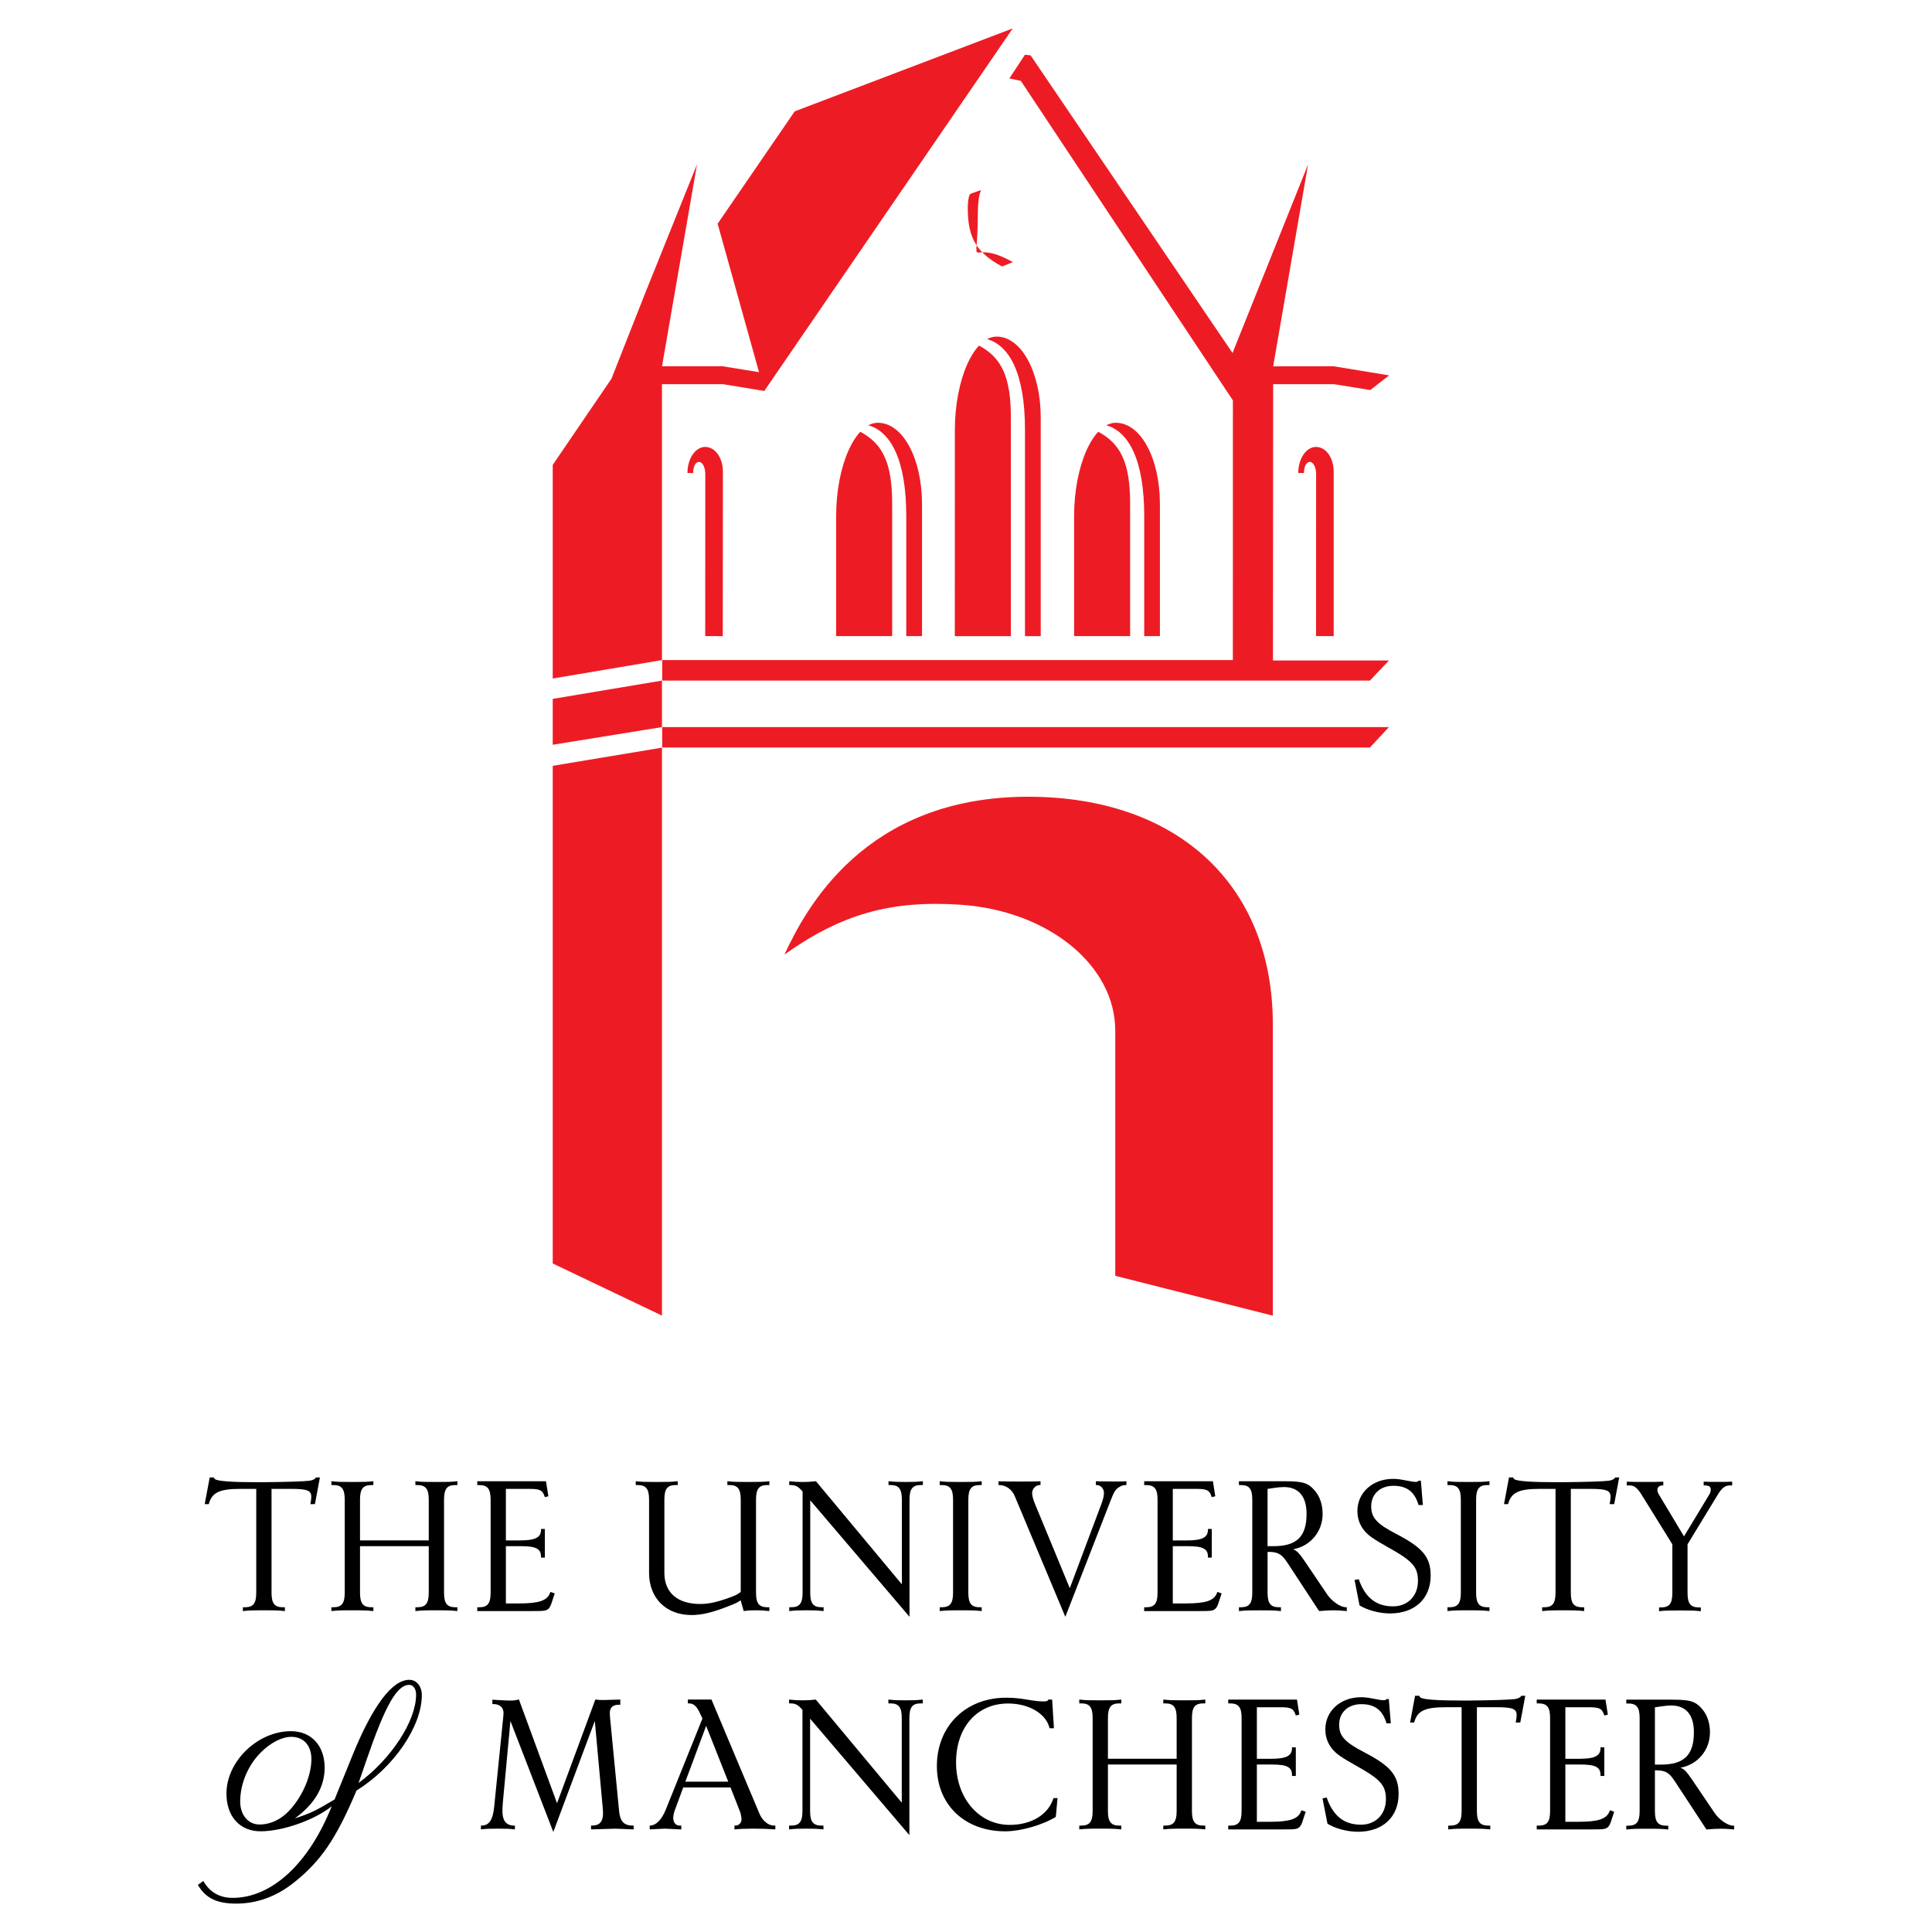 <?xml version="1.0" encoding="utf-8"?>
<!-- Generator: Adobe Illustrator 13.0.0, SVG Export Plug-In . SVG Version: 6.00 Build 14948)  -->
<!DOCTYPE svg PUBLIC "-//W3C//DTD SVG 1.0//EN" "http://www.w3.org/TR/2001/REC-SVG-20010904/DTD/svg10.dtd">
<svg version="1.0" id="Layer_1" xmlns="http://www.w3.org/2000/svg" xmlns:xlink="http://www.w3.org/1999/xlink" x="0px" y="0px"
	 width="192.756px" height="192.756px" viewBox="0 0 192.756 192.756" enable-background="new 0 0 192.756 192.756"
	 xml:space="preserve">
<g>
	<polygon fill-rule="evenodd" clip-rule="evenodd" fill="#FFFFFF" points="0,0 192.756,0 192.756,192.756 0,192.756 0,0 	"/>
	<polygon fill-rule="evenodd" clip-rule="evenodd" fill="#ED1C24" points="66.044,67.902 66.044,72.542 55.146,74.304 
		55.146,69.728 66.044,67.902 	"/>
	<polygon fill-rule="evenodd" clip-rule="evenodd" fill="#ED1C24" points="66.044,74.594 66.044,131.256 55.146,126.057 
		55.146,76.406 66.044,74.594 	"/>
	<path fill-rule="evenodd" clip-rule="evenodd" fill="#ED1C24" d="M126.991,131.264v-29.059c0-13.899-9.476-22.714-24.413-22.714
		c-16.4,0-22.242,11.31-24.313,15.744c5.644-4.018,10.588-5.433,17.532-4.973c8.8,0.583,15.473,6.054,15.473,12.559v24.467
		L126.991,131.264L126.991,131.264z"/>
	<polygon fill-rule="evenodd" clip-rule="evenodd" fill="#ED1C24" points="76.253,39.005 72.117,38.328 66.057,38.328 
		66.044,38.328 66.044,65.857 55.146,67.695 55.146,46.382 61.006,37.782 64.422,29.117 69.54,16.405 66.049,36.542 72.094,36.543 
		75.728,37.132 71.599,22.32 79.287,11.11 101.042,2.834 76.253,39.005 	"/>
	<path fill-rule="evenodd" clip-rule="evenodd" fill="#ED1C24" d="M101.06,26.156c-4.741-2.695-3.5,1.789-3.5-4.988
		c0-0.729,0.125-1.843,0.255-2.012c0.025-0.034,0.021-0.104,0.037-0.188l-1.009,0.364c-0.166,0.038-0.315,0.725-0.285,1.765
		c0.074,2.526,0.759,4.059,3.416,5.489L101.06,26.156L101.06,26.156z"/>
	<path fill-rule="evenodd" clip-rule="evenodd" fill="#ED1C24" d="M133.062,63.468V47.081c0-1.428-0.78-2.491-1.763-2.491
		s-1.77,1.17-1.77,2.599l0.569,0.011c0-0.679,0.245-1.114,0.589-1.114c0.343,0,0.622,0.546,0.622,1.225l-0.008,16.157H133.062
		L133.062,63.468z"/>
	<path fill-rule="evenodd" clip-rule="evenodd" fill="#ED1C24" d="M70.359,63.468l0.008-16.157c0-0.679-0.278-1.225-0.622-1.225
		s-0.588,0.435-0.588,1.114l-0.57-0.011c0-1.429,0.788-2.599,1.77-2.599s1.767,1.062,1.767,2.491l-0.012,16.387H70.359
		L70.359,63.468z"/>
	<polygon fill-rule="evenodd" clip-rule="evenodd" fill="#ED1C24" points="66.067,65.854 66.067,67.902 136.678,67.902 
		138.573,65.898 127.004,65.898 127.023,38.328 133.083,38.328 136.716,38.914 138.592,37.452 133.06,36.543 127.024,36.55 
		130.506,16.405 122.969,35.219 102.821,5.521 102.262,5.458 100.706,7.823 101.851,8.072 123.006,39.947 123.002,65.854 
		66.067,65.854 	"/>
	<path fill-rule="evenodd" clip-rule="evenodd" fill="#ED1C24" d="M115.725,63.468v-13.17c0-4.571-1.916-8.117-4.396-8.117
		c-2.266,0-4.166,4.257-4.166,9.332v11.955H115.725L115.725,63.468z"/>
	<path fill-rule="evenodd" clip-rule="evenodd" fill="#ED1C24" d="M103.835,63.468V41.7c0-4.57-1.923-8.117-4.402-8.117
		c-2.266,0-4.166,4.258-4.166,9.333l-0.005,20.553H103.835L103.835,63.468z"/>
	<path fill-rule="evenodd" clip-rule="evenodd" fill="#ED1C24" d="M91.99,63.468v-13.17c0-4.571-1.924-8.117-4.402-8.117
		c-2.266,0-4.166,4.257-4.166,9.332l-0.002,11.955H91.99L91.99,63.468z"/>
	<path fill-rule="evenodd" clip-rule="evenodd" fill="#FFFFFF" d="M86.512,42.402c-0.269,0.042-0.684,0.379-0.813,0.608
		c2.421,1.218,3.313,3.242,3.313,7.256v14.056h1.406v-12.86C90.417,45.963,88.897,42.971,86.512,42.402L86.512,42.402z"/>
	<path fill-rule="evenodd" clip-rule="evenodd" fill="#FFFFFF" d="M98.357,33.804c-0.269,0.042-0.684,0.379-0.814,0.608
		c2.422,1.218,3.312,3.243,3.312,7.257v22.654h1.407V42.864C102.263,37.365,100.742,34.372,98.357,33.804L98.357,33.804z"/>
	<path fill-rule="evenodd" clip-rule="evenodd" fill="#FFFFFF" d="M110.254,42.402c-0.269,0.042-0.684,0.379-0.814,0.608
		c2.422,1.218,3.313,3.242,3.313,7.256v14.056h1.406v-12.86C114.159,45.963,112.639,42.971,110.254,42.402L110.254,42.402z"/>
	<polygon fill-rule="evenodd" clip-rule="evenodd" fill="#ED1C24" points="66.067,72.542 66.067,74.58 136.678,74.58 
		138.573,72.542 66.067,72.542 	"/>
	<path fill-rule="evenodd" clip-rule="evenodd" d="M27.092,148.545h1.924c1.63,0,2.042,0.158,2.042,0.785
		c0,0.17-0.023,0.371-0.069,0.602c-0.006,0.031-0.015,0.076-0.026,0.137h0.457l0.499-2.666H31.53
		c-0.097,0.17-0.335,0.287-0.667,0.332c-0.508,0.066-2.328,0.125-4.534,0.145l-0.539,0.002c-2.613,0-4.008-0.096-4.326-0.299
		c-0.068-0.045-0.097-0.084-0.126-0.18h-0.415l-0.5,2.666h0.408c0.303-1.158,1.06-1.523,3.158-1.523h1.577v10.348
		c0,1.082-0.298,1.463-1.143,1.463h-0.191v0.381c0.67-0.068,0.864-0.076,2.096-0.076s1.426,0.008,2.096,0.076v-0.381h-0.19
		c-0.845,0-1.143-0.381-1.143-1.463V148.545L27.092,148.545z"/>
	<path fill-rule="evenodd" clip-rule="evenodd" d="M35.919,154.26h6.858v4.633c0,1.076-0.302,1.463-1.143,1.463h-0.19v0.381
		c0.67-0.068,0.864-0.076,2.096-0.076s1.426,0.008,2.095,0.076v-0.381h-0.19c-0.845,0-1.143-0.381-1.143-1.463v-9.266
		c0-1.082,0.298-1.463,1.143-1.463h0.19v-0.381c-0.669,0.068-0.863,0.076-2.095,0.076s-1.426-0.008-2.096-0.076v0.381h0.19
		c0.841,0,1.143,0.387,1.143,1.463v4.061h-6.858v-4.061c0-1.082,0.298-1.463,1.143-1.463h0.19v-0.381
		c-0.67,0.068-0.864,0.076-2.096,0.076c-1.231,0-1.425-0.008-2.095-0.076v0.381h0.19c0.845,0,1.143,0.381,1.143,1.463v9.266
		c0,1.082-0.298,1.463-1.143,1.463h-0.19v0.381c0.67-0.068,0.864-0.076,2.095-0.076c1.232,0,1.426,0.008,2.096,0.076v-0.381h-0.19
		c-0.845,0-1.143-0.381-1.143-1.463V154.26L35.919,154.26z"/>
	<path fill-rule="evenodd" clip-rule="evenodd" d="M47.617,160.736h5.479c0.979,0,1.175-0.012,1.378-0.084
		c0.313-0.109,0.459-0.344,0.67-1.07c0.033-0.113,0.092-0.291,0.175-0.529l0.027-0.076l-0.427-0.152l-0.035,0.092
		c-0.294,0.785-1.109,1.059-3.146,1.059h-1.265v-5.715h1.49c1.511,0,2.015,0.262,2.015,1.043v0.1h0.382v-2.857h-0.382v0.08
		c0,0.773-0.577,1.062-2.11,1.062h-1.395v-5.143h2.324c1.044,0,1.309,0.119,1.513,0.686l0.05,0.139l0.35-0.088l-0.236-1.498h-6.857
		v0.381h0.19c0.845,0,1.143,0.381,1.143,1.463v9.266c0,1.082-0.298,1.463-1.143,1.463h-0.19V160.736L47.617,160.736z"/>
	<path fill-rule="evenodd" clip-rule="evenodd" d="M20.285,187.666l-0.545,0.393c0.782,1.32,1.891,1.863,3.813,1.863
		c2.109,0,4.032-0.705,5.818-2.135c2.627-2.1,4.138-4.307,6.1-8.91l0.099-0.234c3.719-2.309,6.516-6.398,6.516-9.527
		c0-0.875-0.53-1.521-1.248-1.521c-1.718,0-3.669,2.602-5.694,7.594l-1.715,4.227l-0.049,0.117l-0.096,0.057
		c-1.792,1.076-2.36,1.346-3.867,1.83c1.968-1.424,2.974-3.133,2.974-5.057c0-2.193-1.335-3.643-3.356-3.643
		c-3.331,0-6.441,3.006-6.441,6.225c0,2.287,1.337,3.764,3.407,3.764c2.194,0,5.378-1.119,7.092-2.494
		c-2.274,5.713-5.98,9.137-9.885,9.137C21.909,189.35,20.913,188.775,20.285,187.666L20.285,187.666z"/>
	<path fill-rule="evenodd" clip-rule="evenodd" fill="#FFFFFF" d="M35.772,177.889l0.084-0.229l0.735-2.137
		c1.854-5.385,3.016-7.424,4.236-7.424c0.404,0,0.688,0.402,0.688,0.977C41.514,171.693,39.045,175.482,35.772,177.889
		L35.772,177.889z"/>
	<path fill-rule="evenodd" clip-rule="evenodd" fill="#FFFFFF" d="M23.964,179.744c0-1.781,0.783-3.641,2.074-4.918
		c0.989-0.979,2.094-1.541,3.033-1.541c1.217,0,1.997,0.865,1.997,2.215c0,1.572-0.779,3.488-1.997,4.912
		c-0.903,1.055-2.015,1.619-3.188,1.619C24.764,182.031,23.964,181.078,23.964,179.744L23.964,179.744z"/>
	<path fill-rule="evenodd" clip-rule="evenodd" d="M156.72,148.545h1.924c1.632,0,2.042,0.158,2.042,0.785
		c0,0.17-0.022,0.371-0.068,0.602c-0.006,0.031-0.016,0.076-0.026,0.137h0.457l0.499-2.666h-0.389
		c-0.098,0.17-0.336,0.287-0.667,0.332c-0.509,0.066-2.329,0.125-4.533,0.145l-0.541,0.002c-2.612,0-4.007-0.096-4.324-0.299
		c-0.068-0.045-0.097-0.084-0.126-0.18h-0.415l-0.499,2.666h0.408c0.303-1.158,1.059-1.523,3.157-1.523h1.577v10.348
		c0,1.082-0.298,1.463-1.143,1.463h-0.19v0.381c0.67-0.068,0.863-0.076,2.096-0.076c1.231,0,1.426,0.008,2.096,0.076v-0.381h-0.191
		c-0.845,0-1.143-0.381-1.143-1.463V148.545L156.72,148.545z"/>
	<path fill-rule="evenodd" clip-rule="evenodd" d="M114.153,160.736h5.479c0.98,0,1.176-0.012,1.379-0.084
		c0.313-0.109,0.459-0.344,0.671-1.07c0.032-0.113,0.092-0.291,0.175-0.529l0.027-0.076l-0.427-0.152l-0.035,0.092
		c-0.294,0.785-1.108,1.059-3.146,1.059h-1.266v-5.715h1.49c1.511,0,2.016,0.262,2.016,1.043v0.1h0.381v-2.857h-0.381v0.08
		c0,0.773-0.577,1.062-2.11,1.062h-1.396v-5.143h2.324c1.044,0,1.309,0.119,1.514,0.686l0.049,0.139l0.351-0.088l-0.236-1.498
		h-6.858v0.381h0.191c0.846,0,1.144,0.381,1.144,1.463v9.266c0,1.082-0.298,1.463-1.144,1.463h-0.191V160.736L114.153,160.736z"/>
	<path fill-rule="evenodd" clip-rule="evenodd" d="M63.425,148.164h0.19c0.845,0,1.143,0.381,1.143,1.463v7.299
		c0,2.527,1.695,4.207,4.246,4.207c1.052,0,2.17-0.277,3.874-0.961c0.573-0.229,0.683-0.285,1.017-0.51l0.305,1.074
		c0.43-0.061,0.688-0.078,1.172-0.078c0.523,0,0.76,0.014,1.389,0.078v-0.381h-0.19c-0.845,0-1.143-0.381-1.143-1.463v-9.266
		c0-1.082,0.298-1.463,1.143-1.463h0.19v-0.381c-0.67,0.068-0.864,0.076-2.096,0.076s-1.426-0.008-2.095-0.076v0.381h0.19
		c0.845,0,1.143,0.381,1.143,1.463v9.205c-0.368,0.275-0.507,0.344-1.219,0.598c-1.217,0.434-2.004,0.6-2.836,0.6
		c-2.255,0-3.564-1.139-3.564-3.104v-7.299c0-1.082,0.298-1.463,1.143-1.463h0.19v-0.381c-0.669,0.068-0.863,0.076-2.095,0.076
		c-1.232,0-1.425-0.008-2.095-0.076V148.164L63.425,148.164z"/>
	<path fill-rule="evenodd" clip-rule="evenodd" d="M89.979,158.07l-8.571-10.287c-0.619,0.062-0.845,0.076-1.333,0.076
		s-0.716-0.014-1.333-0.076v0.381h0.091c0.501,0,0.751,0.111,1.105,0.494l0.137,0.15v10.084c0,1.082-0.298,1.463-1.143,1.463h-0.19
		v0.381c0.637-0.066,0.874-0.076,1.714-0.076c0.841,0,1.078,0.01,1.715,0.076v-0.381h-0.191c-0.845,0-1.143-0.381-1.143-1.463
		v-9.205l9.905,11.621v-11.682c0-1.082,0.298-1.463,1.143-1.463h0.19v-0.381c-0.636,0.066-0.874,0.076-1.714,0.076
		c-0.841,0-1.079-0.01-1.714-0.076v0.381h0.19c0.845,0,1.142,0.381,1.142,1.463V158.07L89.979,158.07z"/>
	<path fill-rule="evenodd" clip-rule="evenodd" d="M93.754,148.164h0.189c0.846,0,1.144,0.381,1.144,1.463v9.266
		c0,1.082-0.298,1.463-1.144,1.463h-0.189v0.381c0.668-0.068,0.863-0.076,2.094-0.076c1.232,0,1.426,0.008,2.096,0.076v-0.381h-0.19
		c-0.845,0-1.143-0.381-1.143-1.463v-9.266c0-1.082,0.298-1.463,1.143-1.463h0.19v-0.381c-0.67,0.068-0.864,0.076-2.096,0.076
		c-1.231,0-1.426-0.008-2.094-0.076V148.164L93.754,148.164z"/>
	<path fill-rule="evenodd" clip-rule="evenodd" d="M144.414,148.164h0.191c0.845,0,1.143,0.381,1.143,1.463v9.266
		c0,1.082-0.298,1.463-1.143,1.463h-0.191v0.381c0.67-0.068,0.864-0.076,2.096-0.076c1.232,0,1.426,0.008,2.096,0.076v-0.381h-0.19
		c-0.846,0-1.144-0.381-1.144-1.463v-9.266c0-1.082,0.298-1.463,1.144-1.463h0.19v-0.381c-0.67,0.068-0.863,0.076-2.096,0.076
		c-1.231,0-1.426-0.008-2.096-0.076V148.164L144.414,148.164z"/>
	<path fill-rule="evenodd" clip-rule="evenodd" d="M109.336,148.164h0.091c0.393,0,0.717,0.359,0.717,0.793
		c0,0.264-0.088,0.639-0.255,1.086l-3.155,8.412l-3.475-8.412c-0.188-0.457-0.283-0.814-0.283-1.076c0-0.42,0.354-0.803,0.745-0.803
		h0.09v-0.381c-0.116,0.008-0.182,0.01-0.197,0.012c-0.34,0.012-0.999,0.02-1.976,0.02c-0.924,0-1.559-0.01-1.902-0.023
		l-0.114-0.008v0.381h0.076c0.656,0,1.262,0.428,1.538,1.09l5.052,12.055l4.462-11.457c0.388-0.994,0.51-1.205,0.831-1.436
		c0.209-0.15,0.478-0.252,0.666-0.252h0.137v-0.381c-0.335,0.025-0.428,0.027-0.954,0.027h-0.311l-1.688-0.02l-0.095-0.008V148.164
		L109.336,148.164z"/>
	<path fill-rule="evenodd" clip-rule="evenodd" d="M135.145,157.635l0.495,2.533c0.766,0.48,1.99,0.805,3.04,0.805
		c2.476,0,4.057-1.473,4.057-3.777c0-1.828-0.781-2.777-3.404-4.139c-1.979-1.027-2.528-1.631-2.528-2.777
		c0-1.213,0.896-2.041,2.213-2.041c1.327,0,2.101,0.58,2.498,1.869l0.015,0.049h0.428l-0.198-2.422h-0.233
		c-0.061,0.088-0.127,0.113-0.281,0.113c-0.216,0-0.322-0.016-1.182-0.182c-0.405-0.08-0.766-0.119-1.076-0.119
		c-2.043,0-3.562,1.369-3.562,3.211c0,1.055,0.495,1.977,1.4,2.607c0.418,0.291,0.959,0.619,1.618,0.986
		c2.493,1.381,3.025,1.977,3.025,3.383c0,1.492-1.02,2.533-2.48,2.533c-1.692,0-2.786-0.865-3.429-2.709L135.145,157.635
		L135.145,157.635z"/>
	<path fill-rule="evenodd" clip-rule="evenodd" d="M127.799,160.355h-0.19c-0.846,0-1.143-0.379-1.143-1.461v-4.062h0.064
		c0.977,0,1.341,0.209,1.92,1.09l3.158,4.816l0.088-0.008c0.537-0.047,0.986-0.07,1.346-0.07c0.364,0,0.729,0.02,1.249,0.07
		l0.08,0.008v-0.383h-0.092c-0.535,0-1.399-0.588-1.858-1.268l-2.268-3.354c-0.521-0.77-0.791-1.043-1.144-1.158
		c1.737-0.318,2.949-1.768,2.949-3.529c0-0.898-0.26-1.701-0.739-2.275c-0.683-0.82-1.197-0.986-3.039-0.986h-4.572v0.381h0.19
		c0.845,0,1.143,0.381,1.143,1.463v9.266c0,1.082-0.298,1.461-1.143,1.461h-0.19v0.383c0.67-0.068,0.863-0.076,2.096-0.076
		c1.231,0,1.425,0.008,2.095,0.076V160.355L127.799,160.355z"/>
	<path fill-rule="evenodd" clip-rule="evenodd" fill="#FFFFFF" d="M126.466,148.547l0.087-0.012l0.488-0.076
		c0.363-0.057,0.783-0.096,1.044-0.096c1.48,0,2.271,0.93,2.271,2.672c0,2.268-0.978,3.227-3.293,3.227h-0.598V148.547
		L126.466,148.547z"/>
	<path fill-rule="evenodd" clip-rule="evenodd" d="M172.818,148.201v-0.379c-0.287,0.021-0.542,0.027-1.442,0.027
		c-0.63,0-1.064-0.006-1.305-0.02l-0.095-0.008v0.379h0.091c0.434,0,0.618,0.121,0.618,0.41c0,0.066-0.011,0.137-0.03,0.213
		c-0.031,0.109-0.057,0.184-0.08,0.221l-2.562,4.242l-2.543-4.242c-0.06-0.098-0.113-0.291-0.113-0.404
		c0-0.256,0.21-0.439,0.5-0.439h0.091v-0.379c-0.087,0.006-0.153,0.01-0.196,0.012c-0.243,0.014-0.83,0.02-1.76,0.02
		c-0.728,0-1.253-0.008-1.575-0.023l-0.113-0.008v0.379h0.303c0.438,0,0.756,0.25,1.175,0.926l3.069,4.947v4.842
		c0,1.076-0.297,1.455-1.137,1.455h-0.189v0.379c0.666-0.07,0.858-0.076,2.084-0.076c1.225,0,1.418,0.006,2.084,0.076v-0.379h-0.189
		c-0.84,0-1.137-0.379-1.137-1.455v-4.842l3.013-4.947c0.401-0.66,0.738-0.926,1.174-0.926H172.818L172.818,148.201z"/>
	<path fill-rule="evenodd" clip-rule="evenodd" d="M147.35,170.33h1.924c1.632,0,2.042,0.156,2.042,0.783
		c0,0.17-0.022,0.371-0.068,0.602c-0.006,0.031-0.015,0.076-0.026,0.139h0.457l0.499-2.668h-0.389
		c-0.098,0.17-0.335,0.289-0.667,0.332c-0.508,0.066-2.328,0.125-4.533,0.145l-0.54,0.002c-2.613,0-4.007-0.096-4.324-0.299
		c-0.068-0.043-0.097-0.084-0.126-0.18h-0.415l-0.499,2.668h0.407c0.304-1.16,1.06-1.523,3.157-1.523h1.578v10.346
		c0,1.082-0.299,1.463-1.144,1.463h-0.19v0.381c0.67-0.068,0.863-0.076,2.096-0.076c1.231,0,1.426,0.008,2.096,0.076v-0.381h-0.191
		c-0.845,0-1.143-0.381-1.143-1.463V170.33L147.35,170.33z"/>
	<path fill-rule="evenodd" clip-rule="evenodd" d="M110.538,176.043h6.857v4.633c0,1.078-0.302,1.463-1.143,1.463h-0.19v0.381
		c0.669-0.068,0.863-0.076,2.096-0.076c1.231,0,1.425,0.008,2.095,0.076v-0.381h-0.19c-0.845,0-1.143-0.381-1.143-1.463v-9.266
		c0-1.08,0.298-1.463,1.143-1.463h0.19v-0.381c-0.67,0.07-0.863,0.076-2.095,0.076c-1.232,0-1.427-0.006-2.096-0.076v0.381h0.19
		c0.841,0,1.143,0.387,1.143,1.463v4.062h-6.857v-4.062c0-1.08,0.298-1.463,1.143-1.463h0.191v-0.381
		c-0.67,0.07-0.863,0.076-2.097,0.076c-1.23,0-1.425-0.006-2.095-0.076v0.381h0.19c0.846,0,1.144,0.383,1.144,1.463v9.266
		c0,1.082-0.298,1.463-1.144,1.463h-0.19v0.381c0.67-0.068,0.864-0.076,2.095-0.076c1.233,0,1.427,0.008,2.097,0.076v-0.381h-0.191
		c-0.845,0-1.143-0.381-1.143-1.463V176.043L110.538,176.043z"/>
	<path fill-rule="evenodd" clip-rule="evenodd" d="M122.539,182.52h5.479c0.979,0,1.176-0.012,1.38-0.082
		c0.312-0.111,0.459-0.344,0.67-1.072c0.033-0.113,0.092-0.289,0.175-0.529l0.027-0.076l-0.427-0.152l-0.034,0.092
		c-0.295,0.785-1.109,1.059-3.147,1.059h-1.265v-5.715h1.489c1.512,0,2.017,0.262,2.017,1.045v0.098h0.381v-2.857h-0.381v0.082
		c0,0.771-0.578,1.062-2.111,1.062h-1.395v-5.143h2.324c1.043,0,1.309,0.119,1.512,0.686l0.051,0.137l0.35-0.088l-0.235-1.498
		h-6.858v0.381h0.19c0.845,0,1.144,0.383,1.144,1.463v9.266c0,1.082-0.299,1.463-1.144,1.463h-0.19V182.52L122.539,182.52z"/>
	<path fill-rule="evenodd" clip-rule="evenodd" d="M153.319,182.52h5.479c0.979,0,1.175-0.012,1.379-0.082
		c0.313-0.111,0.459-0.344,0.67-1.072c0.033-0.113,0.092-0.289,0.176-0.529l0.026-0.076l-0.427-0.152l-0.034,0.092
		c-0.294,0.785-1.109,1.059-3.146,1.059h-1.266v-5.715h1.49c1.511,0,2.016,0.262,2.016,1.045v0.098h0.381v-2.857h-0.381v0.082
		c0,0.771-0.578,1.062-2.111,1.062h-1.395v-5.143h2.324c1.043,0,1.309,0.119,1.513,0.686l0.05,0.137l0.351-0.088l-0.236-1.498
		h-6.858v0.381h0.19c0.846,0,1.144,0.383,1.144,1.463v9.266c0,1.082-0.298,1.463-1.144,1.463h-0.19V182.52L153.319,182.52z"/>
	<path fill-rule="evenodd" clip-rule="evenodd" d="M89.967,179.854l-8.573-10.287c-0.618,0.064-0.845,0.076-1.333,0.076
		s-0.714-0.012-1.333-0.076v0.381h0.092c0.501,0,0.75,0.113,1.104,0.496l0.137,0.148v10.084c0,1.082-0.298,1.463-1.143,1.463h-0.19
		v0.381c0.637-0.064,0.874-0.076,1.715-0.076s1.078,0.012,1.714,0.076v-0.381h-0.19c-0.845,0-1.143-0.381-1.143-1.463v-9.205
		l9.905,11.621V171.41c0-1.08,0.298-1.463,1.144-1.463h0.19v-0.381c-0.637,0.066-0.874,0.076-1.714,0.076s-1.079-0.01-1.715-0.076
		v0.381h0.191c0.845,0,1.143,0.383,1.143,1.463V179.854L89.967,179.854z"/>
	<path fill-rule="evenodd" clip-rule="evenodd" d="M131.947,179.42l0.495,2.533c0.766,0.48,1.991,0.803,3.041,0.803
		c2.475,0,4.057-1.473,4.057-3.777c0-1.826-0.782-2.777-3.406-4.139c-1.978-1.027-2.527-1.629-2.527-2.777
		c0-1.213,0.897-2.039,2.214-2.039c1.326,0,2.101,0.578,2.497,1.867l0.016,0.049h0.427l-0.198-2.422h-0.232
		c-0.062,0.088-0.128,0.113-0.282,0.113c-0.215,0-0.322-0.016-1.182-0.182c-0.404-0.08-0.765-0.117-1.076-0.117
		c-2.043,0-3.562,1.367-3.562,3.209c0,1.057,0.495,1.977,1.4,2.607c0.418,0.291,0.958,0.621,1.619,0.986
		c2.492,1.383,3.025,1.979,3.025,3.383c0,1.492-1.021,2.533-2.481,2.533c-1.692,0-2.786-0.863-3.429-2.707L131.947,179.42
		L131.947,179.42z"/>
	<path fill-rule="evenodd" clip-rule="evenodd" d="M47.984,182.139v0.381c0.572-0.066,0.771-0.076,1.666-0.076
		c0.917,0,1.131,0.01,1.721,0.076v-0.381h-0.08c-0.77,0-1.163-0.48-1.163-1.426c0-0.287,0.015-0.6,0.047-0.932l0.75-8.08
		l4.279,11.074l4.141-11.074l0.8,8.781c0.013,0.141,0.02,0.283,0.02,0.426c0,0.842-0.347,1.23-1.094,1.23h-0.103v0.381l0.179-0.004
		l2.24-0.068l1.684,0.066l0.148,0.006v-0.381h-0.107c-0.845,0-1.244-0.422-1.341-1.424l-0.907-9.357
		c-0.016-0.164-0.024-0.307-0.024-0.426c0-0.574,0.3-0.85,0.919-0.85h0.129v-0.516l-0.118,0.004
		c-0.969,0.031-1.405,0.043-1.593,0.043c-0.303,0-0.455-0.008-0.78-0.047l-3.821,10.344l-3.802-10.352
		c-0.371,0.096-0.484,0.107-0.992,0.107c-0.132,0-0.263-0.004-0.395-0.012l-1.181-0.068l-0.081-0.004v0.436h0.118
		c0.608,0,0.995,0.338,0.995,0.871c0,0.098-0.006,0.211-0.02,0.344l-0.914,9.051c-0.13,1.291-0.513,1.855-1.253,1.855H47.984
		L47.984,182.139z"/>
	<path fill-rule="evenodd" clip-rule="evenodd" d="M105.338,181.273l0.171-1.877h-0.404c-0.505,1.641-2.192,2.674-4.365,2.674
		c-3.066,0-5.354-2.664-5.354-6.236c0-3.508,2.093-5.875,5.193-5.875c2.088,0,3.803,1.021,4.137,2.467h0.435l-0.179-2.859h-0.389
		c-0.036,0.143-0.143,0.184-0.462,0.184c-0.353,0-0.739-0.033-1.157-0.1l-0.812-0.129c-0.59-0.096-1.18-0.141-1.763-0.141
		c-4.045,0-6.917,2.832-6.917,6.824c0,3.854,2.778,6.506,6.813,6.506C101.825,182.711,103.974,182.102,105.338,181.273
		L105.338,181.273z"/>
	<path fill-rule="evenodd" clip-rule="evenodd" d="M64.821,182.52l0.114-0.006l1.387-0.07l1.585,0.076h0.068v-0.381h-0.183
		c-0.369,0-0.622-0.307-0.622-0.758c0-0.213,0.052-0.484,0.134-0.709l0.861-2.338h4.717l0.948,2.408
		c0.078,0.197,0.149,0.582,0.149,0.807c0,0.314-0.279,0.59-0.595,0.59h-0.106v0.381l0.08-0.006c0.481-0.047,1.084-0.07,1.805-0.07
		c0.774,0,1.471,0.023,2.089,0.07l0.103,0.006v-0.381h-0.157c-0.537,0-1.137-0.496-1.425-1.18l-4.789-11.393h-2.355v0.381h0.092
		c0.473,0,0.782,0.27,1.105,0.965l0.255,0.549l-3.668,9.113c-0.375,0.93-0.936,1.518-1.486,1.557l-0.106,0.008V182.52L64.821,182.52
		z"/>
	<polygon fill-rule="evenodd" clip-rule="evenodd" fill="#FFFFFF" points="68.376,177.758 70.452,172.189 72.658,177.758 
		68.376,177.758 	"/>
	<path fill-rule="evenodd" clip-rule="evenodd" d="M166.444,182.15h-0.19c-0.845,0-1.143-0.381-1.143-1.463v-4.061h0.065
		c0.976,0,1.341,0.205,1.92,1.088l3.158,4.816l0.088-0.008c0.536-0.047,0.985-0.07,1.346-0.07c0.363,0,0.727,0.021,1.248,0.07
		l0.08,0.008v-0.381h-0.092c-0.535,0-1.399-0.59-1.859-1.27l-2.267-3.352c-0.521-0.771-0.79-1.045-1.143-1.158
		c1.737-0.32,2.948-1.77,2.948-3.529c0-0.9-0.259-1.703-0.738-2.277c-0.683-0.82-1.197-0.986-3.041-0.986h-4.571v0.381h0.191
		c0.845,0,1.143,0.381,1.143,1.463v9.266c0,1.082-0.298,1.463-1.143,1.463h-0.191v0.381c0.669-0.068,0.863-0.076,2.096-0.076
		c1.231,0,1.426,0.008,2.095,0.076V182.15L166.444,182.15z"/>
	<path fill-rule="evenodd" clip-rule="evenodd" fill="#FFFFFF" d="M165.111,170.34l0.088-0.012l0.487-0.076
		c0.363-0.057,0.782-0.096,1.044-0.096c1.481,0,2.271,0.93,2.271,2.672c0,2.268-0.978,3.227-3.291,3.227h-0.599V170.34
		L165.111,170.34z"/>
</g>
</svg>
